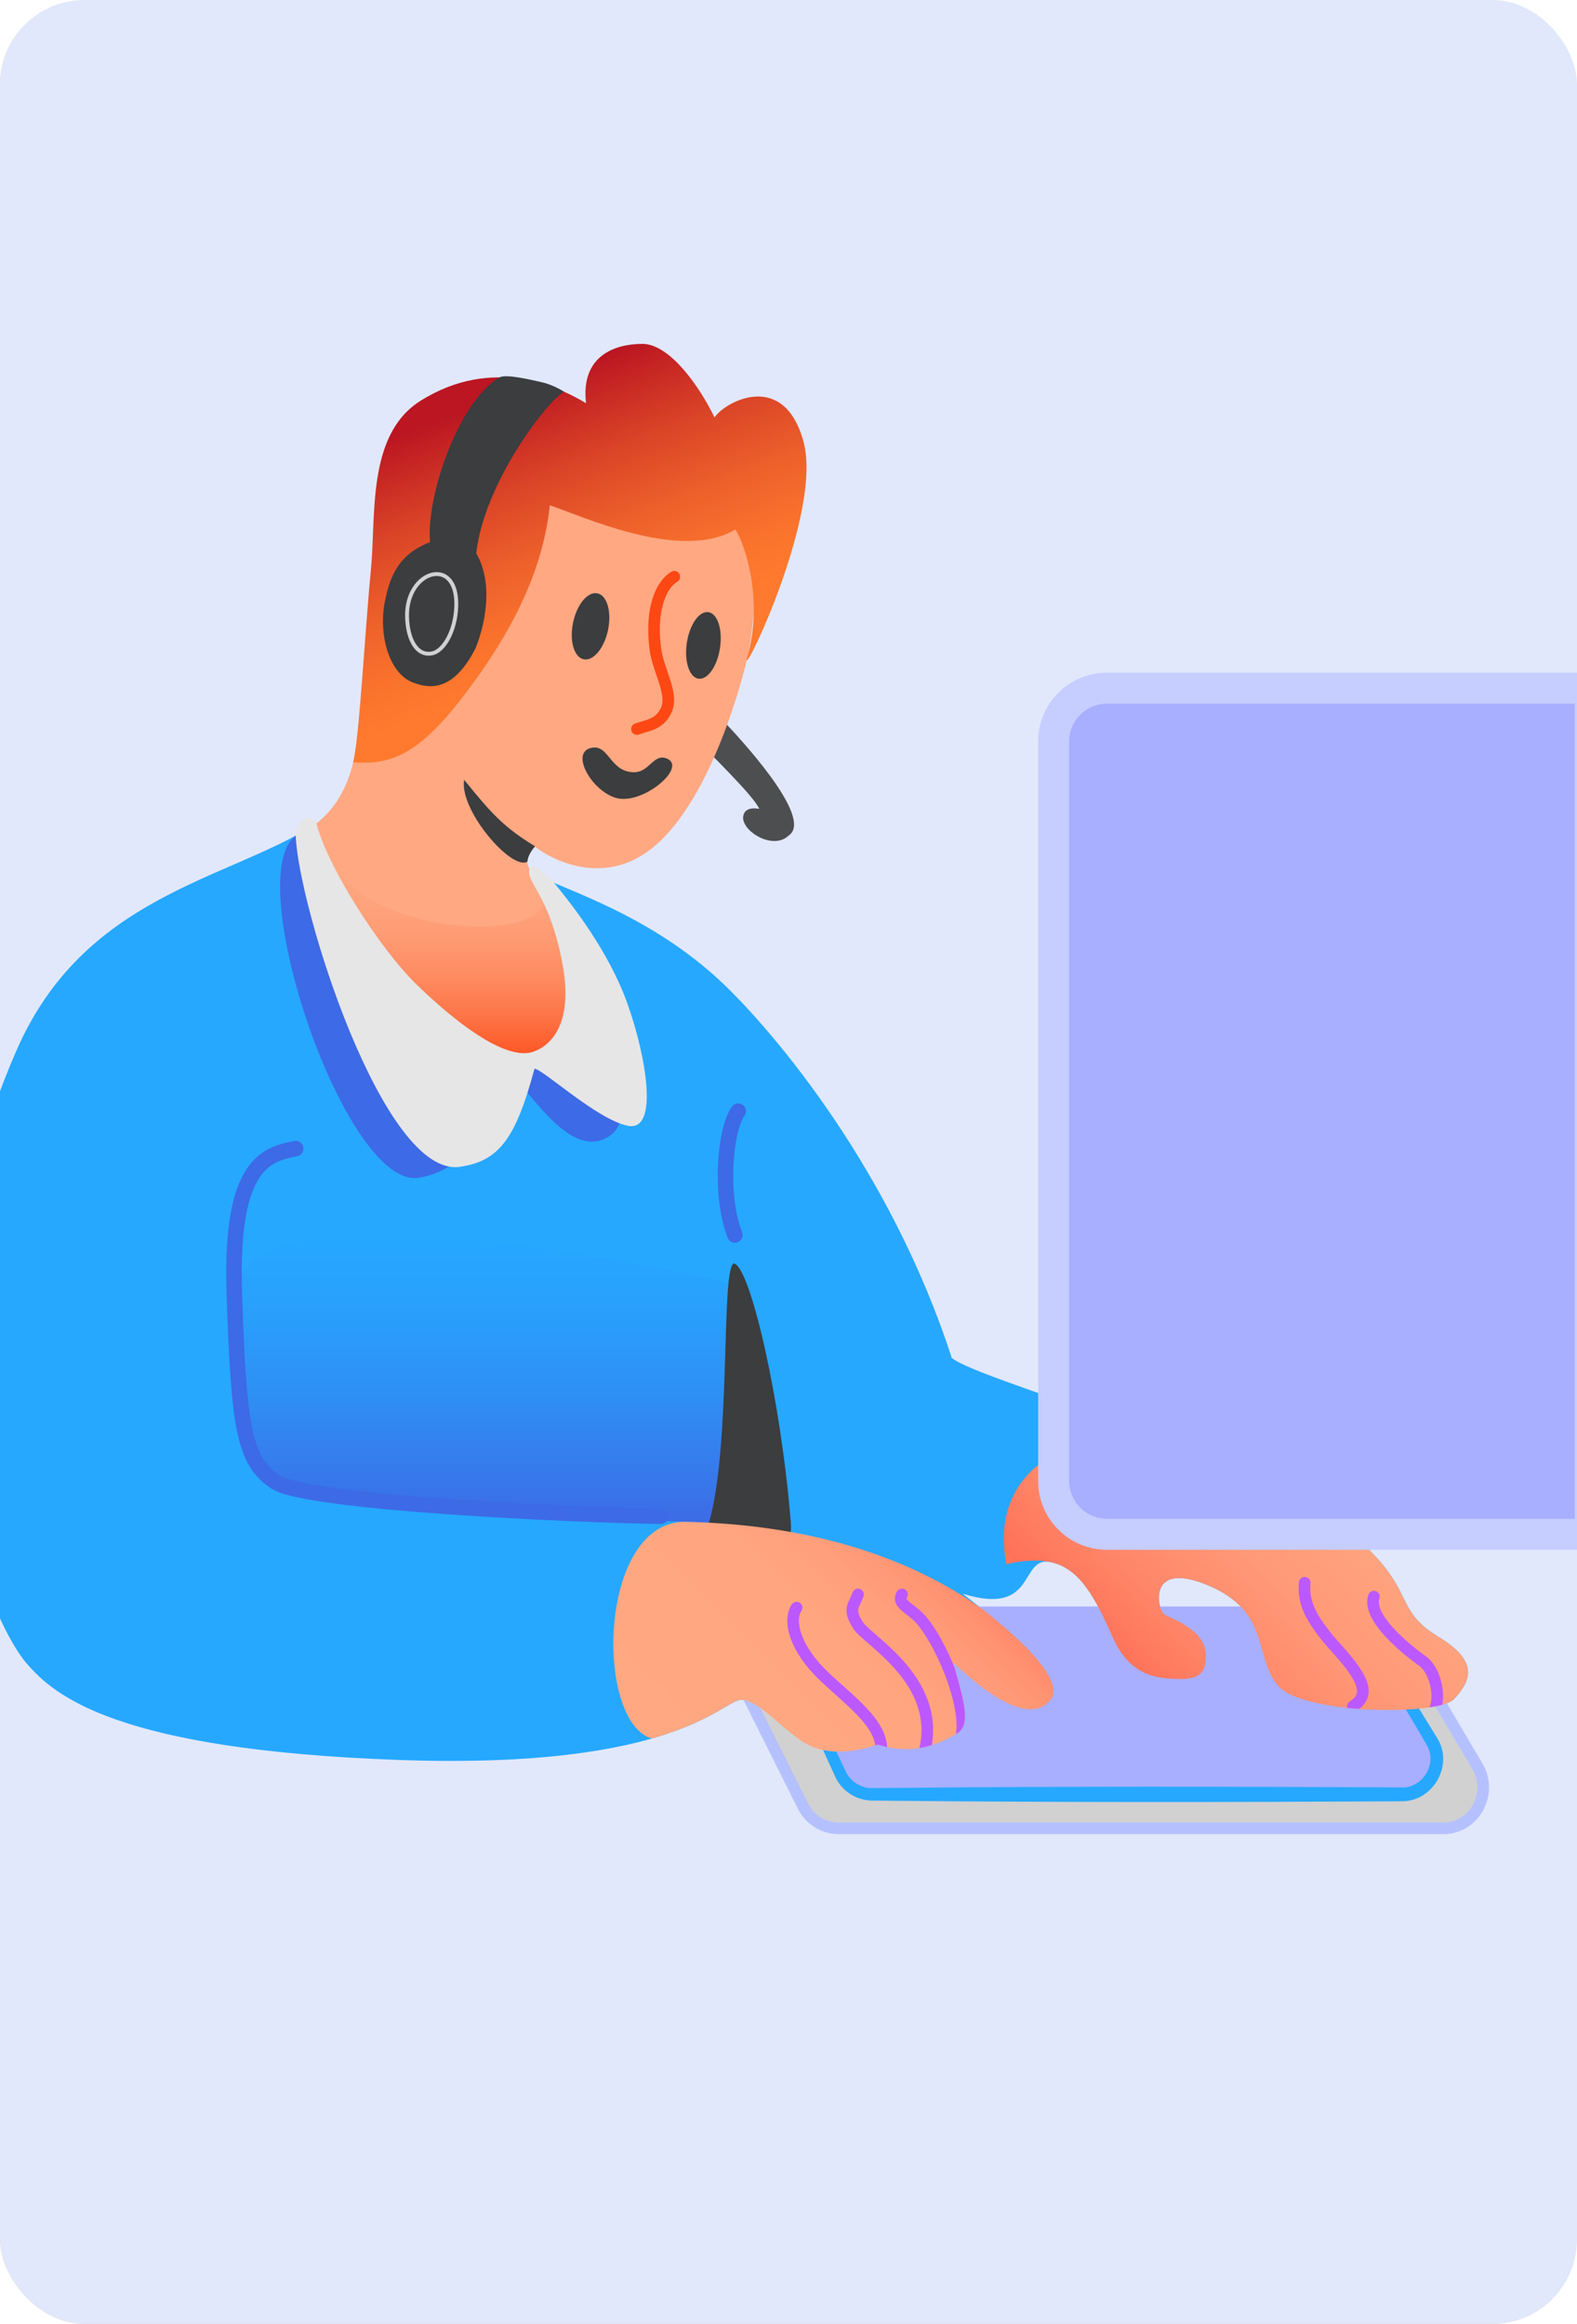 <?xml version="1.0" encoding="UTF-8"?>
<svg id="_Слой_2" data-name="Слой 2" xmlns="http://www.w3.org/2000/svg" xmlns:xlink="http://www.w3.org/1999/xlink" viewBox="0 0 407.06 599.81">
  <defs>
    <style>
      .cls-1 {
        fill: url(#_Безымянный_градиент_40);
      }

      .cls-2 {
        fill: url(#_Безымянный_градиент_36);
      }

      .cls-3 {
        fill: #e4d6ba;
      }

      .cls-4 {
        fill: #a8afff;
      }

      .cls-5 {
        stroke: #fd4814;
      }

      .cls-5, .cls-6, .cls-7 {
        stroke-width: 3px;
      }

      .cls-5, .cls-6, .cls-8, .cls-9, .cls-10 {
        fill: none;
      }

      .cls-5, .cls-6, .cls-10 {
        stroke-linecap: round;
        stroke-linejoin: round;
      }

      .cls-11 {
        fill: #e1e8fb;
      }

      .cls-12 {
        clip-path: url(#clippath-1);
      }

      .cls-13 {
        fill: url(#_Безымянный_градиент_168);
      }

      .cls-14 {
        fill: #e6e6e6;
      }

      .cls-6 {
        stroke: #bc58ff;
      }

      .cls-15 {
        fill: #26a8ff;
      }

      .cls-16 {
        fill: #3d6ae6;
      }

      .cls-7 {
        fill: #d1d1d1;
        stroke: #b5c1ff;
      }

      .cls-7, .cls-8 {
        stroke-miterlimit: 10;
      }

      .cls-8 {
        stroke: #d1d1d1;
      }

      .cls-17 {
        fill: #3b3d3f;
      }

      .cls-18 {
        clip-path: url(#clippath);
      }

      .cls-19 {
        fill: #4d4e50;
      }

      .cls-20 {
        fill: #ffa882;
      }

      .cls-10 {
        stroke: #3d6ae6;
        stroke-width: 4px;
      }

      .cls-21 {
        fill: #c6cdff;
      }

      .cls-22 {
        fill: url(#_Безымянный_градиент_520);
      }
    </style>
    <clipPath id="clippath">
      <rect class="cls-9" width="407.06" height="599.81" rx="21.83" ry="21.83"/>
    </clipPath>
    <linearGradient id="_Безымянный_градиент_40" data-name="Безымянный градиент 40" x1="122.71" y1="217.43" x2="122.71" y2="276.04" gradientUnits="userSpaceOnUse">
      <stop offset=".01" stop-color="#ffa882"/>
      <stop offset=".23" stop-color="#fea57e"/>
      <stop offset=".41" stop-color="#fe9b74"/>
      <stop offset=".58" stop-color="#fe8c62"/>
      <stop offset=".75" stop-color="#fd774a"/>
      <stop offset=".91" stop-color="#fd5b2a"/>
      <stop offset="1" stop-color="#fd4814"/>
    </linearGradient>
    <linearGradient id="_Безымянный_градиент_520" data-name="Безымянный градиент 520" x1="126.24" y1="318.57" x2="126.24" y2="393.58" gradientUnits="userSpaceOnUse">
      <stop offset="0" stop-color="#26a8ff"/>
      <stop offset=".23" stop-color="#28a1fc"/>
      <stop offset=".54" stop-color="#2e90f5"/>
      <stop offset=".89" stop-color="#3974ea"/>
      <stop offset="1" stop-color="#3d6ae6"/>
    </linearGradient>
    <linearGradient id="_Безымянный_градиент_168" data-name="Безымянный градиент 168" x1="154.67" y1="168.91" x2="120.84" y2="82.74" gradientUnits="userSpaceOnUse">
      <stop offset=".01" stop-color="#ff7a2e"/>
      <stop offset=".14" stop-color="#fa732d"/>
      <stop offset=".31" stop-color="#ee612b"/>
      <stop offset=".52" stop-color="#da4427"/>
      <stop offset=".74" stop-color="#bf1c22"/>
      <stop offset=".77" stop-color="#bb1622"/>
    </linearGradient>
    <clipPath id="clippath-1">
      <path class="cls-9" d="m137.96,225.58c7.93,4.16,30.23,10.59,48.94,28.54,12.74,12.23,42.9,47.43,58.77,96.38,8.5,6.61,79.94,24.38,107.72,49.51,11.49,11.37,6.99,15.87,17.95,22.49s7.94,11.72,3.97,16.06-38.93,3.97-45.35-3.4-1.89-19.09-17.95-25.89-13.23,6.24-11.53,7.37,10.39,3.78,10.77,10.2-3.4,6.8-9.26,6.43-10.96-2.46-14.55-10.2-7.56-17.95-16.06-19.84-22.68,2.83-22.87,8.13c2.87,2.48,26.46,19.09,23.06,26.83-6.43,9.45-22.41-6.24-25.51-9.07,2.08,8.13,5.1,15.87.94,18.33s-11.15,5.86-20.41,2.83c-4.91,1.7-11.91,3.02-17.76.19s-12.47-11.53-17.39-11.72-16.06,18.14-88.82,15.5-88.59-16.69-95.62-24.76c-11.53-13.23-36.9-79.68-2.83-158.17,17.39-40.06,54.05-44.03,76.72-58.27,1.35,8.63,13.61,43.53,44.79,59.22s29.2-24.67,20.93-33.89c-9.21-10.26-9.54-11.9-8.64-12.8Z"/>
    </clipPath>
    <linearGradient id="_Безымянный_градиент_36" data-name="Безымянный градиент 36" x1="214.66" y1="496.51" x2="353.63" y2="357.54" gradientUnits="userSpaceOnUse">
      <stop offset="0" stop-color="#ffa882"/>
      <stop offset=".25" stop-color="#ffa680"/>
      <stop offset=".34" stop-color="#ff9f7b"/>
      <stop offset=".41" stop-color="#ff9372"/>
      <stop offset=".47" stop-color="#ff8165"/>
      <stop offset=".51" stop-color="#ff7259"/>
      <stop offset=".61" stop-color="#ff8769"/>
      <stop offset=".73" stop-color="#f97"/>
      <stop offset=".86" stop-color="#ffa47f"/>
      <stop offset="1" stop-color="#ffa882"/>
    </linearGradient>
  </defs>
  <g id="_Слой_10" data-name="Слой 10">
    <g class="cls-18">
      <rect class="cls-3" x="-1.51" y="1.89" width="407.06" height="599.81" rx="21.83" ry="21.83"/>
      <rect class="cls-11" width="407.06" height="599.81" rx="21.83" ry="21.83"/>
      <path class="cls-19" d="m187.27,186.66c2.56,2.74,23.25,24.56,16.26,29.03-3.78,3.66-11.44-.68-11.72-4.47,0-1.5.83-3.01,4.16-2.45-1.32-3.3-13.61-15.12-15.31-17.01s4.14-7.73,6.61-5.1Z"/>
      <path class="cls-20" d="m192.38,171.92c-1.78,7.17-10.49,38.27-26.08,48.47-12.67,8.29-25.37.43-28.2-1.84-5.74,6.38,2.6,7.97,6.17,12.05,8.93,10.2,24.59,43.65.21,52.44s-64.06-42.52-64.91-44.22-13.32-18.14-5.95-21.54,16.16-8.5,18.43-25.23,13.61-96.38,53.57-80.22,45.92,7.65,48.19,21.26.98,29.2-1.42,38.83Z"/>
      <path class="cls-1" d="m140.22,232.77c-1.51,11.15-47.77,8.02-55.44-11.96s20.68,55.23,20.68,55.23c0,0,34.76-2.24,34.77-2.82s22.62-11.84,21.72-14.19-21.72-26.27-21.72-26.27Z"/>
      <path class="cls-15" d="m137.96,225.58c7.93,4.16,30.23,10.59,48.94,28.54,12.74,12.23,42.9,47.43,58.77,96.38,8.5,6.61,79.94,24.38,107.72,49.51,11.49,11.37,6.99,15.87,17.95,22.49s7.94,11.72,3.97,16.06-38.93,3.97-45.35-3.4-1.89-19.09-17.95-25.89-13.23,6.24-11.53,7.37,10.39,3.78,10.77,10.2-3.4,6.8-9.26,6.43-10.96-2.46-14.55-10.2-7.56-17.95-16.06-19.84-3.4,14.17-22.87,8.13c2.87,2.48,26.46,19.09,23.06,26.83-6.43,9.45-22.41-6.24-25.51-9.07,2.08,8.13,5.1,15.87.94,18.33s-11.15,5.86-20.41,2.83c-4.91,1.7-11.91,3.02-17.76.19s-12.47-11.53-17.39-11.72-16.06,18.14-88.82,15.5-88.59-16.69-95.62-24.76c-11.53-13.23-36.9-79.68-2.83-158.17,17.39-40.06,54.05-44.03,76.72-58.27,1.35,8.63,13.61,43.53,44.79,59.22s29.2-24.67,20.93-33.89c-9.21-10.26-9.54-11.9-8.64-12.8Z"/>
      <path class="cls-22" d="m190.55,352.96s4.45,40.98,0,40.61c-17.45-2.21-122.33.22-125.99-19.44-2.09-7.43-6.03-15.44-4.09-40.36,2.58-33.04,130.08-1.97,130.08-1.97v21.15Z"/>
      <path class="cls-17" d="m189.53,326.12c4.21,1.32,12,34.96,14.57,66.52,1.48,18.2-24.16,20.7-21.11.38,5.86-19.84,2.97-66.9,6.54-66.9Z"/>
      <path class="cls-16" d="m76.32,215.69c-14.34,10.67,12.88,91.35,31.77,88.31,17.54-2.82,22.72-25.94,25.04-24.79,3.74,1.86,14.65,21.7,24.92,13.47,9.09-7.28-7.9-50.27-7.69-46.26,1.9,34.78-38.29,40.31-38.59,36.66l-35.45-67.39Z"/>
      <path class="cls-7" d="m372.48,471.92h-155.98c-3.9,0-7.47-2.23-9.24-5.77l-16.59-33.19c-3.52-7.03,1.5-15.37,9.24-15.37h152.91c3.63,0,7,1.94,8.88,5.11l19.65,33.19c4.17,7.05-.8,16.04-8.88,16.04Z"/>
      <path class="cls-14" d="m136.7,224.17c.88-1.8,4.83,1.87,6.51,3.92,4.27,5.23,13.85,17.26,18.74,30.94s8.14,33.07.2,31.56-21.91-14.57-24.18-14.75c-4.83,17.96-9.13,23.88-19.28,25.33-19.82,2.83-41.69-67.17-42.36-85.49-.14-3.9,4.56-6.35,5.51-2.64,2.61,10.27,15.79,31.49,25.89,41.27,11.91,11.53,23.15,18.99,29.48,17.29,2.67-.72,11.37-4.74,7.97-22.87s-9.67-21.07-8.47-24.56Z"/>
      <path class="cls-13" d="m192.9,169.54c-2.25,7.82,19.61-36.84,14.5-55.55-5.1-18.71-20.41-10.2-22.96-6.24-3.69-7.65-11.44-18.99-18.62-18.99s-15.97,3.12-14.55,15.31c-6.52-3.97-24-12.46-42.8-.57-13.89,8.79-11.34,29.76-12.76,43.94s-3.06,44.5-4.59,49.32c8.56.57,15.83-.84,27.55-15.87,11.06-14.17,21.26-31.18,23.24-50.46,7.94,2.55,33.73,14.74,47.91,6.24,2.55,3.97,7.29,18.23,3.07,32.87Z"/>
      <path class="cls-17" d="m119.81,201.3c-1.32,7.84,12.38,23.62,16.33,21.08.07-1.34,1.01-2.85,1.96-3.94-8.22-5.01-11.39-8.65-18.28-17.15Z"/>
      <g>
        <path class="cls-4" d="m345.45,414.66c3.18,0,5.24,3.46,6.88,6.18l17.21,28.51c3.65,6.05-.7,13.78-7.78,13.78h-136.62c-3.42,0-6.54-1.92-8.09-4.96l-20.14-43.51"/>
        <path class="cls-15" d="m345.45,413.66c3.29,0,5.42,2.78,7,5.16,0,0,4.27,6.82,4.27,6.82,2.79,4.48,10.04,16.08,12.7,20.45.27.48,1.31,2.09,1.59,2.59,4.29,6.91-1.09,16.34-9.22,16.24,0,0-2.01.02-2.01.02-42.79.23-85.58.28-128.37-.13,0,0-4.01-.04-4.01-.04l-2.01-.02c-.7,0-1.55-.05-2.3-.22-3.1-.62-5.82-2.67-7.28-5.48-2.28-4.93-4.42-9.77-6.64-14.67l-13.16-29.29,1.83-.85,13.8,28.96,6.87,14.45c1.34,2.45,4.07,4.01,6.89,3.88,1.14,0,4.8-.05,6.02-.06,42.79-.41,85.58-.36,128.37-.13,0,0,2,.02,2,.02,5.15.22,9.03-5.66,6.82-10.32-1.14-2.2-4.68-7.97-5.97-10.22,0,0-8.1-13.86-8.1-13.86l-4.04-6.9c-1.18-1.92-2.7-4.26-5.04-4.39,0,0,0-2.02,0-2.02h0Z"/>
      </g>
      <g class="cls-12">
        <path class="cls-2" d="m327.31,382.44c-12.47-19.28-80.5-19.84-66.22,26.6,4.16,11.34,6.46,15.93,5.7,18.21-10.16-11.74-37.07-33.33-89.99-34.46-23.81,0-23.34,57.78-5.85,56.19,6.98-.63,75.01,70.8,76.52,68.15s155.34-65.39,157.98-64.25-58.96-103.94-58.58-102.05-19.57,31.6-19.57,31.6Z"/>
        <path class="cls-6" d="m354.63,412.1c-1.81,5.29,7.82,13.23,12.55,16.63s5.86,15.87-1.32,15.31"/>
        <path class="cls-6" d="m336.76,408.53c-.38,4.91,1.13,9.07,8.31,17.01s8.67,11.97,4.15,14.87"/>
        <path class="cls-6" d="m232.82,411.55c-1.51,2.65,2.66,3.53,5.48,7.17,5.85,7.55,11.86,23.2,9.64,30.33-2.14,6.89,8.22,5.46,8.22,5.46"/>
        <path class="cls-6" d="m221.48,411.55c-1.13,3.02-2.65,3.78,0,7.94s23.06,15.12,16.63,34.47"/>
        <path class="cls-6" d="m205.62,414.95c-2.27,3.4-.39,10.65,7.17,17.8s16.63,13.34,14.36,21.2"/>
      </g>
      <path class="cls-17" d="m145.65,101.14c-4.01,1.8-20.74,23.44-22.72,41.68,4.63,7.94,2.15,18.86-.21,24.57-4.93,9.53-10.28,11.15-16.33,8.69s-8.64-12.34-7.11-20.47,4.37-12.77,11.74-15.71c-1.13-11.19,7.02-35.99,17.88-42.47,1.59-.95,7.62.48,10.75,1.18,3.4.76,6,2.54,6,2.54Z"/>
      <path class="cls-8" d="m111.49,168.65c3.16-.6,6.11-6,6.29-12.24.38-13.17-13.01-9.31-12.71,2.78.14,5.84,2.49,10.21,6.42,9.46Z"/>
      <ellipse class="cls-17" cx="181.58" cy="166.59" rx="8.68" ry="4.33" transform="translate(-10.03 321.55) rotate(-81.5)"/>
      <ellipse class="cls-17" cx="152.44" cy="161.67" rx="8.69" ry="4.61" transform="translate(-36.83 278.08) rotate(-78.28)"/>
      <path class="cls-5" d="m174.05,148.86c-3.21,1.89-6.23,7.94-4.91,18.52.71,5.72,4.8,11.67,2.83,15.92-1.73,3.75-4.84,3.89-7.56,4.87"/>
      <path class="cls-17" d="m171.97,195.73c-3.4-1.23-4.39,3.86-8.69,3.59-6.04-.38-6.14-7.46-10.84-6.24-5.18,1.35.24,10.97,6.49,12.85,6.9,2.08,18.85-8.11,13.04-10.2Z"/>
      <path class="cls-10" d="m190.55,286.81c-3.28,4.35-4.98,21.35-.87,31.94"/>
      <path class="cls-10" d="m76.32,296.45c-7.15,1.51-16.98,3.22-15.84,37.32s2.35,43.56,10.81,48.85,76.58,8.41,99.26,8.74"/>
      <g>
        <path class="cls-4" d="m285.73,396.01c-7.59,0-13.76-6.17-13.76-13.76v-190.87c0-7.59,6.17-13.76,13.76-13.76h124.75v218.39h-124.75Z"/>
        <path class="cls-21" d="m406.48,181.62v210.39h-120.75c-5.38,0-9.76-4.38-9.76-9.76v-190.87c0-5.38,4.38-9.76,9.76-9.76h120.75m8-8h-128.75c-9.81,0-17.76,7.95-17.76,17.76v190.87c0,9.81,7.95,17.76,17.76,17.76h128.75v-226.39h0Z"/>
      </g>
    </g>
  </g>
</svg>